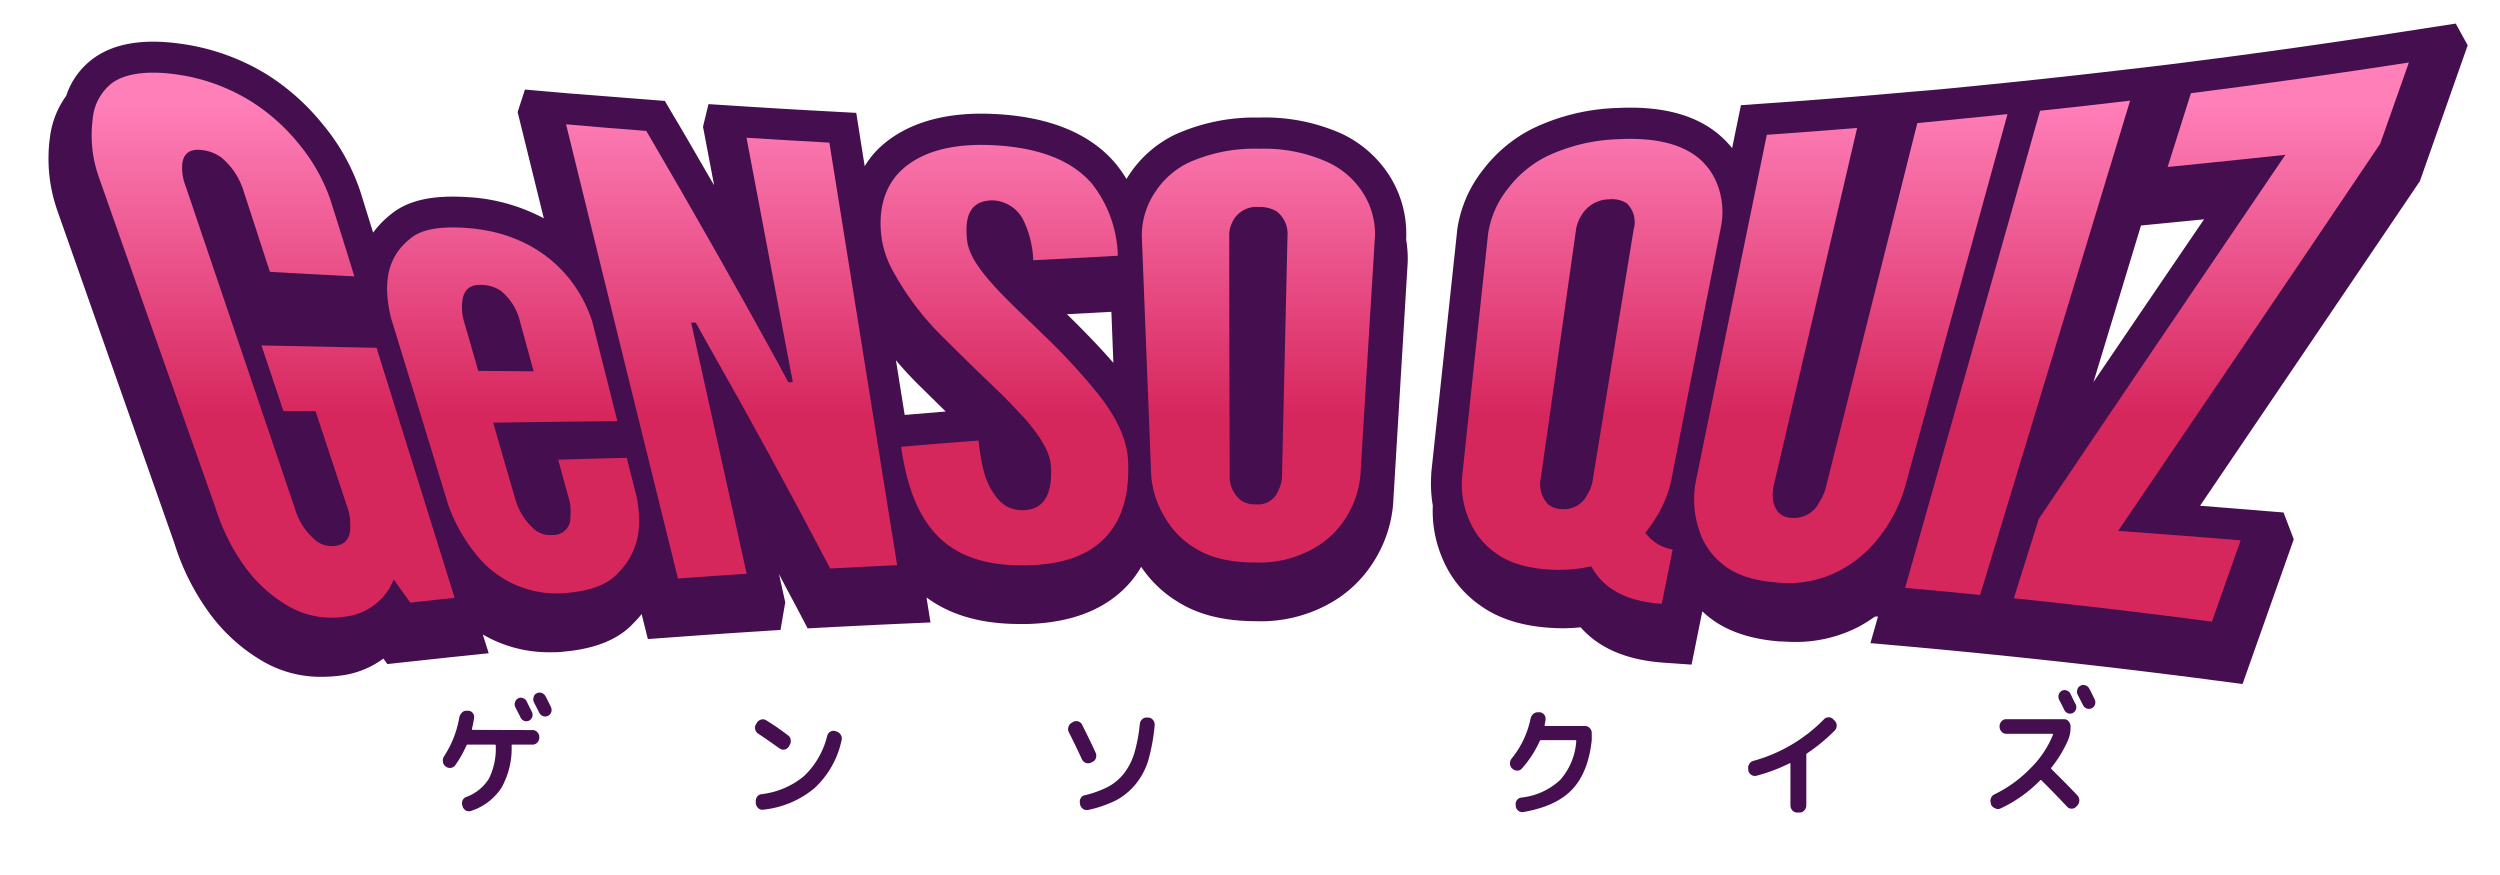 <svg xmlns="http://www.w3.org/2000/svg" xmlns:xlink="http://www.w3.org/1999/xlink" viewBox="0 0 400 140"><defs><style>.cls-1{fill:#440e4f;}.cls-2{fill:url(#名称未設定グラデーション_149);}.cls-3{fill:url(#名称未設定グラデーション_149-2);}.cls-4{fill:url(#名称未設定グラデーション_149-3);}.cls-5{fill:url(#名称未設定グラデーション_149-4);}.cls-6{fill:url(#名称未設定グラデーション_149-5);}.cls-7{fill:url(#名称未設定グラデーション_149-6);}.cls-8{fill:url(#名称未設定グラデーション_149-7);}.cls-9{fill:url(#名称未設定グラデーション_149-8);}.cls-10{fill:url(#名称未設定グラデーション_149-9);}</style><linearGradient id="名称未設定グラデーション_149" x1="43.69" y1="16.65" x2="43.69" y2="82.95" gradientUnits="userSpaceOnUse"><stop offset="0" stop-color="#ff7fb8"/><stop offset="0.75" stop-color="#d6275d"/></linearGradient><linearGradient id="名称未設定グラデーション_149-2" x1="82.09" y1="16.65" x2="82.09" y2="82.95" xlink:href="#名称未設定グラデーション_149"/><linearGradient id="名称未設定グラデーション_149-3" x1="117.05" y1="16.65" x2="117.05" y2="82.95" xlink:href="#名称未設定グラデーション_149"/><linearGradient id="名称未設定グラデーション_149-4" x1="160.7" y1="16.65" x2="160.7" y2="82.95" xlink:href="#名称未設定グラデーション_149"/><linearGradient id="名称未設定グラデーション_149-5" x1="201.34" y1="16.65" x2="201.34" y2="82.95" xlink:href="#名称未設定グラデーション_149"/><linearGradient id="名称未設定グラデーション_149-6" x1="254.72" y1="16.65" x2="254.72" y2="82.95" xlink:href="#名称未設定グラデーション_149"/><linearGradient id="名称未設定グラデーション_149-7" x1="296.14" y1="16.65" x2="296.14" y2="82.95" xlink:href="#名称未設定グラデーション_149"/><linearGradient id="名称未設定グラデーション_149-8" x1="322.8" y1="16.65" x2="322.8" y2="82.95" xlink:href="#名称未設定グラデーション_149"/><linearGradient id="名称未設定グラデーション_149-9" x1="353.82" y1="16.65" x2="353.82" y2="82.95" xlink:href="#名称未設定グラデーション_149"/></defs><g id="アートボード2"><path class="cls-1" d="M225,38v-.25A17.31,17.31,0,0,0,222.24,28a18.34,18.34,0,0,0-7.47-6.56,30.08,30.08,0,0,0-13.3-2.63A31,31,0,0,0,188,21.54a18.42,18.42,0,0,0-7.4,6.52c-.13.19-.24.39-.36.58a21.22,21.22,0,0,0-1.77-2.5c-4.29-5.06-11.26-7.73-20.7-7.95-9.67-.18-14.94,3.19-17.67,6.07l-.06.06a15.12,15.12,0,0,0-1.69,2.28L137,18.06l-4-.22c-4.39-.23-8.83-.49-13.21-.77l-6.43-.41-.88,3.62,1.78,9.37C112.12,26,110,22.24,107.7,18.4l-1.32-2.25-2.61-.21c-4.22-.32-8.53-.68-12.78-1l-7-.61-1.17,3.6,4.19,17a29.34,29.34,0,0,0-12.16-3.39c-5.74-.37-9.68.53-12.41,2.83a15,15,0,0,0-2.74,2.85l-2.11-6.79-.06-.16a33.25,33.25,0,0,0-5.88-10.37A36.52,36.52,0,0,0,42.84,12,35.47,35.47,0,0,0,28.91,7c-5.83-.83-10.45-.1-13.72,2.17a12.07,12.07,0,0,0-4.6,6.17A14.21,14.21,0,0,0,8,21.91,25.1,25.1,0,0,0,9.16,33.65L27.93,87A38,38,0,0,0,33.51,98.1a27.89,27.89,0,0,0,8,7.38,18.37,18.37,0,0,0,10,2.81,22.74,22.74,0,0,0,2.93-.19,14.47,14.47,0,0,0,6.9-2.73l.64.88,2.93-.32,7.14-.77,6.14-.64-.94-3a21,21,0,0,0,10.7,2.84c.77,0,1.55,0,2.34-.11,5-.46,8.61-1.94,11-4.47a17.67,17.67,0,0,0,1.37-1.53l1,4,4.25-.31c3.7-.27,7.39-.53,11.09-.77l5.88-.38.76-4.42-1-4.52c1,1.95,2.06,3.89,3.08,5.82l1.5,2.87,3.24-.17q5.38-.28,10.77-.53l5.65-.25-.64-4c3.85,2.85,8.78,4.25,14.92,4.25.41,0,.82,0,1.24,0,7.56-.21,13.25-2.64,16.89-7.21a16,16,0,0,0,1.3-1.94,18.83,18.83,0,0,0,6.14,5.77c3.16,1.93,7.22,2.91,12.07,2.93h.11a22.6,22.6,0,0,0,11.88-2.86,19.36,19.36,0,0,0,6.8-6.36,20.37,20.37,0,0,0,3.3-9.37l2.35-38.95v-.25a18.81,18.81,0,0,0-.26-3.29ZM144.75,66.39l-1.4-8.75q1.67,2,3.62,3.93l4.34,4.27Zm26-16.12,7.07-.38.32,8.17C175.78,55.33,173.13,52.65,170.71,50.27Z"/><path class="cls-1" d="M392.92,3.77l-8.27,1.28c-11.49,1.79-23.18,3.44-34.72,4.9l-3.18.4v0l-6.52.77c-4.76.56-9.59,1.1-14.35,1.61l-2.64.28-2.54.26c-4.78.48-9.62,1-14.38,1.37l-9.59.83c-4.76.39-9.6.76-14.39,1.09l-3.79.27-1.41,6.87A15.54,15.54,0,0,0,272,19.53c-3.44-1.77-7.91-2.53-13.27-2.25a33.57,33.57,0,0,0-13.59,3.33,22.88,22.88,0,0,0-7.83,6.53,20,20,0,0,0-4.13,9.45L229,75.68l0,.22a21.33,21.33,0,0,0,.25,5,19.31,19.31,0,0,0,1.78,9,17.07,17.07,0,0,0,5.85,7c3,2.17,7,3.38,11.86,3.59a27.54,27.54,0,0,0,4.16-.12c3,3.39,7.43,5.25,13.32,5.66l4.43.31,1.72-8.53c.19.18.38.36.59.53,2.83,2.47,6.8,3.91,11.79,4.29.75,0,1.49.08,2.22.08a21.92,21.92,0,0,0,10.48-2.46A26.61,26.61,0,0,0,300,98.65l.48,0-1.21,4.25,6.07.54q6,.54,12.07,1.15l2.74.27,2.73.29c10.59,1.1,21.31,2.37,31.87,3.76l4.06.53L367,86.29,365.37,82l-6.46-.53-6.9-.55,8-11.81q12.89-19,26.81-39.59l.36-.53,7.65-21.74Zm-58,57.47,7.64-25.16,6.24-.61,3.85-.38Q343.48,48.55,334.88,61.24Z"/><path class="cls-2" d="M43.18,43.49,39,30.65a11.38,11.38,0,0,0-3.54-5.42A6.55,6.55,0,0,0,32.24,24c-2.47-.28-3.09,1.22-3.1,2.68a8,8,0,0,0,.56,3.1L47.19,81.39a10.31,10.31,0,0,0,3.53,5.24,4,4,0,0,0,2.7.73c2.15-.18,2.72-1.63,2.61-3.37a7.88,7.88,0,0,0-.55-3.1q-2.49-7.56-5-15.11l-5.13,0q-1.76-5.26-3.52-10.51l18.42.38q6.25,20,12.49,40l-7.1.77L63,92.71a9.52,9.52,0,0,1-7.72,5.94,13.82,13.82,0,0,1-9.54-1.91,22.67,22.67,0,0,1-6.52-6,33.11,33.11,0,0,1-4.78-9.61Q25.1,54.75,15.83,28.38a20,20,0,0,1-1-9.31A8.17,8.17,0,0,1,18,13.23c2-1.4,5.37-2,10.17-1.33a30.41,30.41,0,0,1,12,4.32A31.11,31.11,0,0,1,47.79,23a28.68,28.68,0,0,1,5.05,8.89Q54.78,38,56.7,44.22,49.93,43.88,43.18,43.49Z"/><path class="cls-3" d="M100.28,73.25l1.59,6.28c1,5.3.1,9.07-3.14,12.32-1.61,1.68-4.18,2.64-7.84,3a16.45,16.45,0,0,1-15-6.51,26.47,26.47,0,0,1-4.2-7.65Q67.14,65.78,62.57,50.9c-1.39-5.72-.56-9.84,3.08-12.73,1.69-1.46,4.68-2,8.91-1.7,8.34.55,13.53,4.41,16.43,8a21.57,21.57,0,0,1,3.79,7.06q2,7.92,4,15.85-9.95.1-19.87.25,1.8,6.24,3.61,12.48a10.08,10.08,0,0,0,3.25,4.81,4,4,0,0,0,2.62.68,2.74,2.74,0,0,0,2.87-3A7.33,7.33,0,0,0,91,79.7q-.86-3.08-1.69-6.15Q94.77,73.38,100.28,73.25ZM76.52,59.34l8.86.07-2.16-7.89a9.07,9.07,0,0,0-3.1-5,5.79,5.79,0,0,0-3-.94c-2.38-.1-3,1.21-3.17,2.76a9.06,9.06,0,0,0,.23,2.91C75,54,75.75,56.65,76.52,59.34Z"/><path class="cls-4" d="M113.15,54.9l-1.83-3.28-.74,0q4.44,20.08,8.89,40.18c-3.67.23-7.35.49-11,.76q-9-36.33-17.9-72.67,6.42.57,12.84,1.06,11.13,19,21,37c.58,1.07,1.15,2.14,1.71,3.2h.73l-7.41-39.11q6.63.42,13.26.78,5.41,33.81,10.84,67.61-5.36.24-10.71.53Q123.62,73.34,113.15,54.9Z"/><path class="cls-5" d="M143.75,27.71c2.65-2.79,7.1-4.66,13.95-4.52,8.73.2,14,2.69,17,6.19a19.33,19.33,0,0,1,4.15,11.54c-4.52.26-9,.49-13.53.72a16.09,16.09,0,0,0-1.59-6.44,5.73,5.73,0,0,0-4.87-3.14c-3.67,0-4.56,2.56-4.12,6.43.26,2.25,1.93,4.61,4.22,7.15s5.17,5.17,8,7.94a98.3,98.3,0,0,1,9.16,10c2.5,3.28,4.19,6.63,4.37,10.16.21,4.34-.52,8.4-2.94,11.45s-6.39,5.07-12.95,5.25c-7.67.23-12.31-1.94-15.33-5.51s-4.34-8.41-5.1-13.44q6.18-.54,12.39-1c.32,2.8.77,5.59,1.93,7.64s2.59,3.55,5.22,3.5c3.65-.07,4.76-3.11,4.41-7.3-.18-2.14-1.8-4.62-4-7.2-1.19-1.25-2.41-2.59-3.75-3.93-2.82-2.69-6-5.76-9.36-9.13a44.33,44.33,0,0,1-8-10.46,15.39,15.39,0,0,1-1.93-5.41C140.53,34.47,141.11,30.58,143.75,27.71Z"/><path class="cls-6" d="M217.67,76a15.3,15.3,0,0,1-2.47,7.06,14.31,14.31,0,0,1-5.08,4.72A17.65,17.65,0,0,1,200.79,90c-4,0-7.13-.79-9.4-2.19A13.59,13.59,0,0,1,186.52,83,15,15,0,0,1,184.19,76l-1.5-38.21a12.4,12.4,0,0,1,2.1-7,13.25,13.25,0,0,1,5.45-4.8,25.77,25.77,0,0,1,11.25-2.19A24.73,24.73,0,0,1,212.55,26,13.28,13.28,0,0,1,218,30.74a12.2,12.2,0,0,1,2,7Q218.82,56.87,217.67,76ZM206,37.82a4.57,4.57,0,0,0-1.74-4,5.28,5.28,0,0,0-2.87-.7,4.23,4.23,0,0,0-4.2,2.39,4.75,4.75,0,0,0-.51,2.37q0,19.06.07,38.12A4.86,4.86,0,0,0,198.48,80a3.85,3.85,0,0,0,2.4.7,3.53,3.53,0,0,0,3.72-2.36,4.91,4.91,0,0,0,.52-2.38Q205.56,56.89,206,37.82Z"/><path class="cls-7" d="M267.39,76.9a18.67,18.67,0,0,1-2.08,5.33,22.42,22.42,0,0,1-2.05,3,6.66,6.66,0,0,0,4.37,2.68q-.87,4.35-1.75,8.7c-6.68-.47-9.65-3.08-11.29-6a23.94,23.94,0,0,1-6.15.55c-4-.17-7-1.11-9.06-2.63a11.84,11.84,0,0,1-4.16-5,14.28,14.28,0,0,1-1.28-7.22Q236,56.8,238.1,37.37a15.1,15.1,0,0,1,3.14-7.16,17.83,17.83,0,0,1,6.16-5.16A28.71,28.71,0,0,1,259,22.27c4.83-.25,8.3.46,10.72,1.7a10.14,10.14,0,0,1,4.75,4.82,12.2,12.2,0,0,1,.92,7.32Q271.37,56.5,267.39,76.9Zm-6-40.23a4.16,4.16,0,0,0-1.13-4.16,4.46,4.46,0,0,0-2.77-.62A5.2,5.2,0,0,0,253,34.51a5.75,5.75,0,0,0-.87,2.48q-2.79,19.71-5.59,39.43a4.66,4.66,0,0,0,1.13,4.24,3.39,3.39,0,0,0,2.29.79A4.08,4.08,0,0,0,254,79.07a5.89,5.89,0,0,0,.87-2.48Z"/><path class="cls-8" d="M321.2,18.26,304.72,78.18a23.8,23.8,0,0,1-4.3,8.08,19.19,19.19,0,0,1-6.3,5.14,17.5,17.5,0,0,1-9.88,1.79c-4-.3-6.9-1.39-8.8-3.07a11.22,11.22,0,0,1-3.62-5.42,15.48,15.48,0,0,1-.49-7.69Q277,49.29,282.69,21.57q7.23-.51,14.45-1.1Q290.5,48.94,283.86,77.4c-.48,2-.22,3.43.67,4.56a3,3,0,0,0,2.22.9,4.46,4.46,0,0,0,4.32-2.5,7.32,7.32,0,0,0,1.14-2.67q7.28-29,14.56-58Q314,19,321.2,18.26Z"/><path class="cls-9" d="M326.41,17.72q7.2-.76,14.41-1.62l-24,79.09q-6-.6-12-1.13Q315.59,55.89,326.41,17.72Z"/><path class="cls-10" d="M326.19,83.05c12.29-18.27,25.44-37.61,39.47-58.28q-9.42,1-18.84,1.95,1.86-5.91,3.73-11.81Q368,12.7,385.42,10l-4.59,13C366,45.06,352,65.61,338.9,84.94q9.81.7,19.6,1.52l-4.59,13q-15.81-2.08-31.69-3.74Q324.22,89.41,326.19,83.05Z"/><path class="cls-1" d="M85.23,116.81a1,1,0,0,1,.74.34,1.13,1.13,0,0,1,.32.8V118a1.16,1.16,0,0,1-.32.8,1,1,0,0,1-.74.34H82c-.09,0-.14,0-.14.16a12.91,12.91,0,0,1-1.6,6.7,9.15,9.15,0,0,1-4.82,3.72,1,1,0,0,1-.82,0A1.13,1.13,0,0,1,74,129l0-.06a1.2,1.2,0,0,1,0-.86,1,1,0,0,1,.6-.56,7.2,7.2,0,0,0,3.62-2.92,10.81,10.81,0,0,0,1.1-5.28c0-.12,0-.18-.16-.18H74.85a.21.21,0,0,0-.22.14,18.38,18.38,0,0,1-1.76,3.12,1.08,1.08,0,0,1-.7.46,1.06,1.06,0,0,1-.82-.2l-.08-.06a1,1,0,0,1-.4-.72,1.27,1.27,0,0,1,.16-.84,16.53,16.53,0,0,0,2.46-6.24,1.47,1.47,0,0,1,.44-.8.94.94,0,0,1,.78-.28l.24,0a.91.91,0,0,1,.7.38,1,1,0,0,1,.2.8c-.09.61-.21,1.18-.34,1.72,0,.1,0,.16.12.16Zm-1.94-2c-.17-.36-.45-.9-.82-1.62a1.06,1.06,0,0,1-.08-.8,1,1,0,0,1,.46-.62.9.9,0,0,1,.8-.08,1,1,0,0,1,.62.54c.09.18.23.46.4.82s.33.63.42.82a1.06,1.06,0,0,1,.08.8,1.07,1.07,0,0,1-.5.62,1,1,0,0,1-.78.06A1.06,1.06,0,0,1,83.29,114.79Zm2.56-3.86a.91.91,0,0,1,.8-.08,1.1,1.1,0,0,1,.64.54q.3.56.84,1.68a1.1,1.1,0,0,1,.08.82,1,1,0,0,1-.52.62,1,1,0,0,1-.78.06,1.07,1.07,0,0,1-.62-.54l-.42-.82-.42-.82a1.11,1.11,0,0,1-.08-.82A.91.91,0,0,1,85.85,110.93Z"/><path class="cls-1" d="M121.31,117.39a1.18,1.18,0,0,1-.48-.7,1.08,1.08,0,0,1,.14-.84l.14-.22a1.11,1.11,0,0,1,.68-.5.94.94,0,0,1,.8.12q1.66,1,3.48,2.4a1,1,0,0,1,.44.72,1.17,1.17,0,0,1-.18.86l-.14.24a1,1,0,0,1-.68.46,1,1,0,0,1-.8-.2C123.66,119,122.52,118.17,121.31,117.39Zm12.56-.34a1.17,1.17,0,0,1,.66.54,1.07,1.07,0,0,1,.12.86,14.5,14.5,0,0,1-4.32,7.64,15.16,15.16,0,0,1-8.24,3.46.91.91,0,0,1-.76-.24,1.19,1.19,0,0,1-.4-.76l0-.22a1.16,1.16,0,0,1,.2-.84,1,1,0,0,1,.7-.42,13,13,0,0,0,6.82-2.9,13.19,13.19,0,0,0,3.7-6.42,1.11,1.11,0,0,1,.5-.68.94.94,0,0,1,.78-.1Z"/><path class="cls-1" d="M173.11,121.49c-.69-1.5-1.39-2.94-2.1-4.34a1.11,1.11,0,0,1-.06-.84,1.09,1.09,0,0,1,.52-.66l.24-.14a1,1,0,0,1,.82-.08,1,1,0,0,1,.62.56q1.14,2.24,2.14,4.42a1.16,1.16,0,0,1,.06.86,1,1,0,0,1-.56.64l-.28.14a1,1,0,0,1-.8,0A1.1,1.1,0,0,1,173.11,121.49Zm10.66-6.68a1,1,0,0,1,.72.4,1.17,1.17,0,0,1,.26.8,30.75,30.75,0,0,1-1,5.56,11.09,11.09,0,0,1-2,3.84,10.39,10.39,0,0,1-3.1,2.6,19,19,0,0,1-4.54,1.58,1.06,1.06,0,0,1-.82-.16,1.19,1.19,0,0,1-.48-.72l0-.14a1.07,1.07,0,0,1,.1-.84.87.87,0,0,1,.62-.48,16.89,16.89,0,0,0,3.76-1.36,8.18,8.18,0,0,0,2.56-2.16,10.08,10.08,0,0,0,1.64-3.22,25.18,25.18,0,0,0,.88-4.66,1.14,1.14,0,0,1,.38-.76.94.94,0,0,1,.78-.28Z"/><path class="cls-1" d="M242,123l-.08-.06a1.1,1.1,0,0,1-.32-.78,1.27,1.27,0,0,1,.28-.82,14.63,14.63,0,0,0,3-6.32,1.38,1.38,0,0,1,.44-.78,1.11,1.11,0,0,1,.8-.28l.24,0a1,1,0,0,1,.72.4,1,1,0,0,1,.2.8c0,.18-.07.45-.14.8,0,.13,0,.2.1.2h6.38a1,1,0,0,1,.74.34,1.06,1.06,0,0,1,.32.78v1.14c-.37,3.44-1.41,6.06-3.12,7.88s-4.3,3-7.78,3.62a1,1,0,0,1-.82-.18,1.09,1.09,0,0,1-.44-.76l0-.12a1.06,1.06,0,0,1,.16-.8,1,1,0,0,1,.68-.44,10.8,10.8,0,0,0,6.28-2.84,10.4,10.4,0,0,0,2.56-6.2c0-.11,0-.16-.16-.16h-5.46a.21.21,0,0,0-.22.14,17,17,0,0,1-2.84,4.38.91.91,0,0,1-.72.36A1.13,1.13,0,0,1,242,123Z"/><path class="cls-1" d="M279.73,123.31l0-.2a1.08,1.08,0,0,1,.14-.84,1,1,0,0,1,.64-.52,25.09,25.09,0,0,0,11.32-6.66,1,1,0,0,1,.76-.32,1,1,0,0,1,.74.32l.22.22a1.13,1.13,0,0,1,.32.8,1.1,1.1,0,0,1-.32.78,28.46,28.46,0,0,1-4.44,3.66.25.25,0,0,0-.1.24,1.3,1.3,0,0,1,0,.28v7.8a1.16,1.16,0,0,1-.32.8,1,1,0,0,1-.74.34h-.42a1,1,0,0,1-.74-.34,1.16,1.16,0,0,1-.32-.8v-6.64c0-.12-.05-.16-.14-.1a27.64,27.64,0,0,1-5.34,2,1.09,1.09,0,0,1-.8-.16A1.11,1.11,0,0,1,279.73,123.31Z"/><path class="cls-1" d="M318.55,128.71l0-.14a1.16,1.16,0,0,1,0-.84,1,1,0,0,1,.54-.62,20.29,20.29,0,0,0,5.78-4.18,15.8,15.8,0,0,0,3.6-5.36c.05-.11,0-.16-.08-.16h-7.4a1,1,0,0,1-.74-.34,1.16,1.16,0,0,1-.32-.8v-.06a1.13,1.13,0,0,1,.32-.8.94.94,0,0,1,.74-.34h9.26a.92.92,0,0,1,.72.34,1.22,1.22,0,0,1,.32.8v.06a5.36,5.36,0,0,1-.42,2.2,20,20,0,0,1-2.64,4.34.15.15,0,0,0,0,.24q2.58,2.55,4.16,4.22a1.15,1.15,0,0,1,.3.8,1.19,1.19,0,0,1-.3.8l-.18.18a1,1,0,0,1-.74.34,1,1,0,0,1-.74-.32q-2-2.14-4.08-4.2c-.09-.1-.17-.1-.24,0a21.75,21.75,0,0,1-6.32,4.48.91.91,0,0,1-.82,0A1.29,1.29,0,0,1,318.55,128.71Zm11.74-15.12c-.17-.36-.45-.9-.82-1.62a1.06,1.06,0,0,1-.08-.8,1,1,0,0,1,.46-.62.9.9,0,0,1,.8-.08,1,1,0,0,1,.62.54c.09.18.23.46.4.82s.33.63.42.82a1.06,1.06,0,0,1,.08.8,1.07,1.07,0,0,1-.5.62,1,1,0,0,1-.78.06A1.06,1.06,0,0,1,330.29,113.59Zm2.56-3.86a.91.91,0,0,1,.8-.08,1.1,1.1,0,0,1,.64.54q.3.56.84,1.68a1.1,1.1,0,0,1,.08.82,1,1,0,0,1-.52.62,1,1,0,0,1-.78.06,1.07,1.07,0,0,1-.62-.54l-.42-.82-.42-.82a1.11,1.11,0,0,1-.08-.82A.91.91,0,0,1,332.85,109.73Z"/></g></svg>